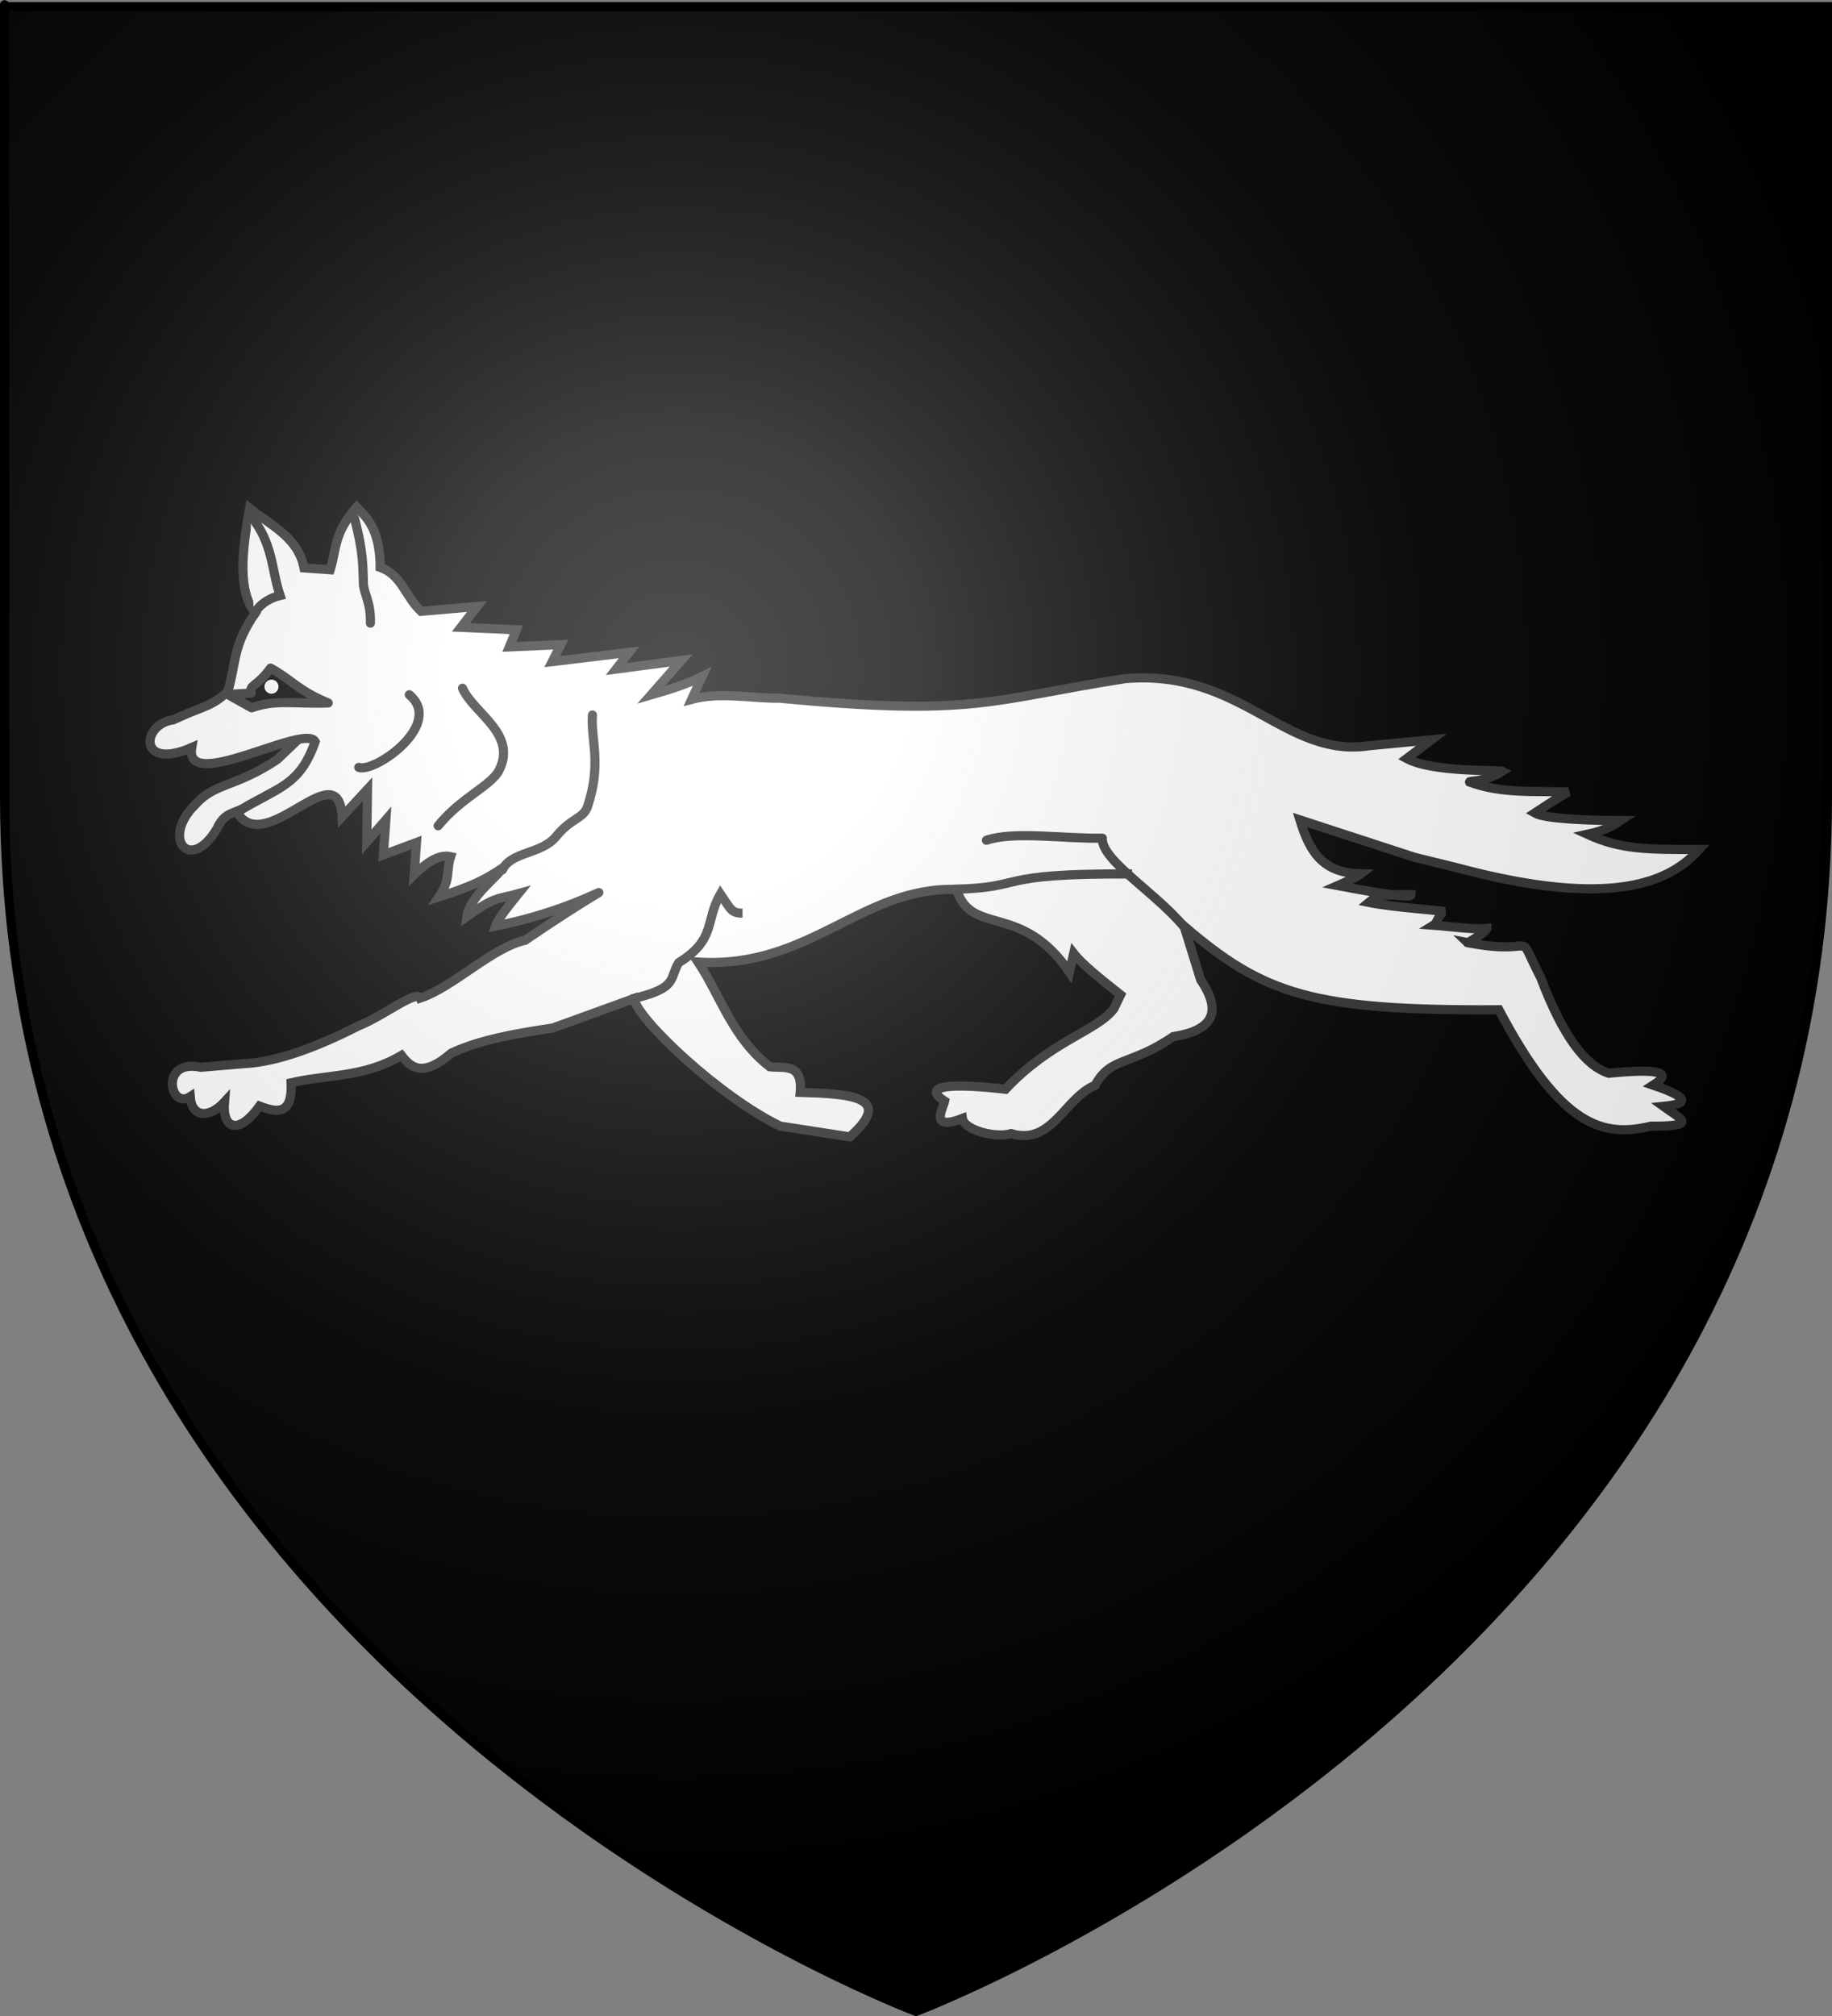<?xml version="1.0" encoding="UTF-8" standalone="no"?>
<svg
   xmlns:dc="http://purl.org/dc/elements/1.1/"
   xmlns:cc="http://creativecommons.org/ns#"
   xmlns:rdf="http://www.w3.org/1999/02/22-rdf-syntax-ns#"
   xmlns:svg="http://www.w3.org/2000/svg"
   xmlns="http://www.w3.org/2000/svg"
   xmlns:xlink="http://www.w3.org/1999/xlink"
   xmlns:sodipodi="http://sodipodi.sourceforge.net/DTD/sodipodi-0.dtd"
   xmlns:inkscape="http://www.inkscape.org/namespaces/inkscape"
   height="660"
   width="600"
   version="1.0"
   id="svg2"
   sodipodi:version="0.32"
   inkscape:version="0.46"
   sodipodi:docname="Blason_ville_fr_Lonlay-L'Abbaye_(Orne).svg"
   sodipodi:docbase="C:\Users\Augustin\Documents\heral"
   inkscape:export-filename="/Users/Augustin/Documents/temp/tyty.png"
   inkscape:export-xdpi="144"
   inkscape:export-ydpi="144"
   inkscape:output_extension="org.inkscape.output.svg.inkscape">
  <rect width="100%" height="100%" fill="#808080" stroke="none"/>
  <sodipodi:namedview
     inkscape:window-height="750"
     inkscape:window-width="1280"
     inkscape:pageshadow="2"
     inkscape:pageopacity="0.0"
     guidetolerance="10.0"
     gridtolerance="10.0"
     objecttolerance="10.0"
     borderopacity="1.0"
     bordercolor="#666666"
     pagecolor="#ffffff"
     id="base"
     showgrid="false"
     height="660px"
     inkscape:zoom="0.84848449"
     inkscape:cx="300"
     inkscape:cy="329.99986"
     inkscape:window-x="-8"
     inkscape:window-y="-8"
     inkscape:current-layer="layer4" />
  <desc
     id="desc4">Flag of Canton of Valais (Wallis)</desc>
  <defs
     id="defs6">
    <linearGradient
       id="linearGradient2893">
      <stop
         style="stop-color:white;stop-opacity:0.314;"
         offset="0"
         id="stop2895" />
      <stop
         id="stop2897"
         offset="0.19"
         style="stop-color:white;stop-opacity:0.251;" />
      <stop
         style="stop-color:#6b6b6b;stop-opacity:0.125;"
         offset="0.6"
         id="stop2901" />
      <stop
         style="stop-color:black;stop-opacity:0.125;"
         offset="1"
         id="stop2899" />
    </linearGradient>
    <radialGradient
       inkscape:collect="always"
       xlink:href="#linearGradient2893"
       id="radialGradient3163"
       gradientUnits="userSpaceOnUse"
       gradientTransform="matrix(1.353,0,0,1.349,-77.629,-85.747)"
       cx="221.445"
       cy="226.331"
       fx="221.445"
       fy="226.331"
       r="300" />
  </defs>
  <g
     inkscape:groupmode="layer"
     id="layer3"
     inkscape:label="Fond écu"
     style="display:inline"
     sodipodi:insensitive="true">
    <path
       id="path2855"
       style="fill:#000000;fill-opacity:1;fill-rule:evenodd;stroke:none;stroke-width:1px;stroke-linecap:butt;stroke-linejoin:miter;stroke-opacity:1"
       d="M 300,658.5 C 300,658.5 598.5,546.18 598.5,260.728 C 598.5,-24.723 598.5,2.176 598.5,2.176 L 1.5,2.176 L 1.5,260.728 C 1.5,546.18 300,658.5 300,658.5 z"
       sodipodi:nodetypes="cccccc" />
  </g>
  <g
     inkscape:groupmode="layer"
     id="layer4"
     inkscape:label="Meubles">
    <g
       id="g4099"
       transform="matrix(1.46,0.103,-0.103,1.46,-148.016,-200.029)"
       style="fill:#ffffff;stroke:#313131;stroke-width:2.05">
      <g
         style="opacity:1;fill:#ffffff;stroke:#313131;stroke-width:2.05"
         inkscape:label="Fond écu"
         id="g4101">
        <g
           transform="matrix(2.088,0,0,2.088,29.453,-401.469)"
           id="g7034"
           style="fill:#ffffff;stroke:#313131;stroke-width:0.982">
          <path
             style="fill:#ffffff;fill-opacity:1;fill-rule:evenodd;stroke:#313131;stroke-width:0.982;stroke-linecap:butt;stroke-linejoin:round;stroke-miterlimit:4;stroke-dasharray:none;stroke-opacity:1"
             d="M 74.184,333.22 C 69.887,336.557 67.672,336.139 65.728,338.7 C 62.331,342.535 65.723,346.091 68.241,341.099 C 68.988,339.071 70.119,339.412 71.365,338.387 L 79.978,332.907 L 77.316,329.775 L 74.184,333.22 z"
             id="path6527"
             sodipodi:nodetypes="ccccccc" />
          <path
             style="fill:#ffffff;fill-opacity:1;fill-rule:evenodd;stroke:#313131;stroke-width:0.982;stroke-linecap:butt;stroke-linejoin:miter;stroke-miterlimit:4;stroke-dasharray:none;stroke-opacity:1"
             d="M 68.32,366.692 C 63.86,366.043 65.316,371.498 67.412,369.916 C 67.733,372.149 69.623,372.101 71.117,370.229 C 71.078,373.18 72.89,373.657 74.902,370.397 C 76.808,370.973 78.503,371.138 78.099,367.67 C 81.961,366.484 85.824,366.582 89.686,363.912 C 90.851,365.228 92.199,366.085 95.01,363.285 C 98.032,361.609 101.817,360.697 105.659,359.84 L 114.115,356.082 C 114.665,358.336 124.134,366.003 130.713,368.609 L 138.23,369.236 C 142.806,364.546 137.82,364.638 132.592,364.851 C 132.645,361.614 130.669,362.435 129.147,362.346 C 124.913,359.504 123.442,355.281 120.691,351.698 C 132.659,351.622 137.614,342.375 147.782,341.989 C 149.716,346.945 154.804,342.797 160.466,349.975 L 160.779,347.939 C 161.753,349.03 163.901,350.511 166.103,352.011 L 165.477,353.577 C 163.754,356.134 159.044,357.415 154.515,362.972 C 149.117,362.724 145.25,363.119 148.095,364.695 C 147.991,365.477 146.635,368.061 150.131,366.417 C 150.392,367.633 153.784,368.296 155.455,367.67 C 159.927,368.669 160.905,363.426 164.067,361.876 C 165.475,358.69 167.707,359.545 172.053,356.082 C 176.032,355.173 177.257,353.231 174.559,349.818 L 172.367,344.181 C 181.375,350.854 186.618,352.295 206.66,350.758 C 214.236,362.921 218.803,363.618 223.783,362.049 C 229.057,361.719 226.834,360.995 224.981,359.84 C 227.821,359.354 227.568,358.656 223.729,357.648 C 226.016,355.956 223.67,355.9 218.874,356.709 C 216.33,356.069 213.72,353.145 210.888,347 C 207.611,341.643 210.886,344.803 202.762,343.815 C 202.849,343.89 204.807,342.435 204.781,342.146 C 203.231,342.409 200.921,342.218 199.035,342.214 C 199.478,341.898 199.49,340.912 200.127,340.666 C 199.177,340.575 194.475,340.598 191.941,340.266 C 193.039,339.209 194.567,339.275 196.398,339.139 C 196.402,339.652 189.837,338.856 188.496,338.7 C 188.496,338.7 190.533,337.639 190.927,337.266 C 186.909,337.481 185.307,335.488 183.954,331.967 L 196.482,335.099 L 201.023,335.882 C 218.392,339.257 224.119,335.625 226.86,332.124 C 221.275,332.508 218.509,332.727 214.803,331.341 C 216.771,330.767 217.501,330.192 218.248,329.618 C 215.151,329.844 210.15,330.018 209.009,329.462 C 210.157,328.592 211.619,327.454 212.454,326.956 C 208.905,327.088 205.355,327.675 201.806,326.643 C 201.712,326.474 203.415,326.603 205.251,325.234 C 204.99,325.112 197.839,325.923 194.916,324.607 L 197.421,322.415 L 190.844,323.511 C 181.817,325.541 176.622,316.266 164.224,318.187 C 149.962,321.445 148.574,323.405 127.425,322.885 C 124.345,323.146 121.109,322.624 118.029,323.668 L 118.969,321.162 C 117.656,321.945 115.791,322.728 113.645,323.511 L 116.62,319.596 L 109.73,321.006 L 110.983,319.127 L 102.84,320.692 L 103.623,318.813 L 98.142,319.44 L 98.769,317.561 L 92.818,317.717 L 94.384,315.368 L 88.434,316.308 C 86.618,314.82 86.077,312.551 83.736,311.923 C 83.426,307.844 81.892,306.649 80.761,305.66 C 78.476,308.664 78.93,310.356 78.412,312.55 L 75.593,312.55 C 74.74,309.331 71.735,308.265 69.329,306.599 C 68.82,311.353 68.696,315.622 70.739,317.717 C 68.561,321.394 69.079,323.026 68.39,326.33 C 66.569,328.209 66.144,327.896 62.753,329.775 C 59.364,330.462 59.384,335.512 64.945,332.593 C 64.458,337.639 76.848,329.086 78.099,331.028 C 76.744,335.935 74.546,336.115 70.269,339.17 C 73.671,343.949 80.671,331.814 81.544,338.857 L 84.049,335.725 L 84.362,341.363 L 86.241,338.857 L 86.241,342.615 L 89.686,341.049 L 89.686,344.494 C 91.423,342.554 92.538,342.167 93.444,342.302 C 93.04,343.92 93.665,344.664 92.505,346.687 C 95.761,345.382 97.146,344.613 98.925,343.242 C 99.004,343.738 95.767,346.348 95.637,348.566 C 98.607,346.12 98.843,346.515 100.961,345.747 C 99.834,347.353 98.936,348.729 98.769,349.376 C 109.836,346.386 114.705,340.669 102.03,350.682 C 98.585,351.683 94.697,356.239 91.252,357.648 C 90.783,356.76 87.422,359.871 84.843,361.093 C 80.952,363.44 76.581,365.547 72.926,365.974 L 68.32,366.692 z"
             id="path4621"
             sodipodi:nodetypes="cccccccccccccccccccccccccccccccccccccccccccccccccccccccccccccccccccccccccccccccccccccccccccccccccc" />
          <path
             style="fill:#ffffff;fill-opacity:1;fill-rule:evenodd;stroke:#313131;stroke-width:0.982;stroke-linecap:butt;stroke-linejoin:miter;stroke-miterlimit:4;stroke-dasharray:none;stroke-opacity:1"
             d="M 69.486,307.382 C 72.123,310.149 72.088,312.915 73.244,315.682 C 71.756,316.16 70.83,317.139 70.582,318.03"
             id="path5508"
             sodipodi:nodetypes="ccc" />
          <path
             style="fill:#ffffff;fill-opacity:1;fill-rule:evenodd;stroke:#313131;stroke-width:0.982;stroke-linecap:round;stroke-linejoin:round;stroke-miterlimit:4;stroke-dasharray:none;stroke-opacity:1"
             d="M 80.604,306.834 C 81.897,310.591 81.873,312.161 82.064,313.796 C 82.187,314.849 83.025,315.773 83.109,317.952"
             id="path2572"
             sodipodi:nodetypes="ccc" />
          <path
             style="fill:#ffffff;fill-opacity:1;fill-rule:evenodd;stroke:#313131;stroke-width:0.982;stroke-linecap:round;stroke-linejoin:round;stroke-miterlimit:4;stroke-dasharray:none;stroke-opacity:1"
             d="M 107.538,326.095 C 107.524,328.756 108.93,331.161 107.694,335.96 C 107.294,337.286 106.036,337.256 104.574,339.341 C 103.16,341.365 99.837,341.29 99.082,343.32"
             id="path2574"
             sodipodi:nodetypes="cccc" />
          <path
             style="fill:#ffffff;fill-opacity:1;fill-rule:evenodd;stroke:#313131;stroke-width:0.982;stroke-linecap:round;stroke-linejoin:round;stroke-miterlimit:4;stroke-dasharray:none;stroke-opacity:1"
             d="M 93.444,324.216 C 94.829,326.826 99.648,328.653 97.986,332.672 C 97.281,334.403 94.162,335.851 91.879,339.092"
             id="path2576"
             sodipodi:nodetypes="ccc" />
          <path
             style="fill:#ffffff;fill-opacity:1;fill-rule:evenodd;stroke:#313131;stroke-width:0.982;stroke-linecap:round;stroke-linejoin:round;stroke-miterlimit:4;stroke-dasharray:none;stroke-opacity:1"
             d="M 87.807,325.312 C 91.811,328.205 84.681,333.951 82.953,333.455"
             id="path2578" />
          <path
             style="fill:#ffffff;fill-opacity:1;fill-rule:evenodd;stroke:#313131;stroke-width:0.982;stroke-linecap:butt;stroke-linejoin:miter;stroke-miterlimit:4;stroke-dasharray:none;stroke-opacity:1"
             d="M 113.801,356.16 C 118.863,354.635 117.684,353.684 118.634,351.905 C 122.49,349.12 121.102,347.26 122.57,344.26 C 123.759,345.761 123.845,346.221 125.076,346.139"
             id="path6407"
             sodipodi:nodetypes="cccc" />
          <path
             style="fill:#ffffff;fill-opacity:1;fill-rule:evenodd;stroke:#313131;stroke-width:0.982;stroke-linecap:round;stroke-linejoin:round;stroke-miterlimit:4;stroke-dasharray:none;stroke-opacity:1"
             d="M 150.6,336.508 C 153.462,335.302 158.847,335.777 162.971,335.412 C 163.008,337.94 169.92,341.219 172.993,344.964"
             id="path6409"
             sodipodi:nodetypes="ccc" />
          <path
             style="fill:#ffffff;fill-opacity:1;fill-rule:evenodd;stroke:#313131;stroke-width:0.982;stroke-linecap:butt;stroke-linejoin:round;stroke-miterlimit:4;stroke-dasharray:none;stroke-opacity:1"
             d="M 147.469,341.989 C 155.519,341.25 151.194,339.993 166.416,339.014"
             id="path6411"
             sodipodi:nodetypes="cc" />
          <path
             style="fill:#000000;fill-opacity:1;fill-rule:evenodd;stroke:#313131;stroke-width:0.982;stroke-linecap:round;stroke-linejoin:round;stroke-miterlimit:4;stroke-dasharray:none;stroke-opacity:1"
             d="M 68.39,326.643 L 71.052,327.896 C 73.557,326.791 75.593,327.183 79.195,326.8 C 75.875,325.703 75.154,324.607 72.774,323.511 C 71.458,325.66 70.57,325.412 70.895,326.33 L 68.39,326.643 z"
             id="path6405"
             sodipodi:nodetypes="cccccc" />
          <path
             sodipodi:type="arc"
             style="fill:#ffffff;fill-opacity:1;stroke:#ffffff;stroke-width:4.226;stroke-linecap:round;stroke-linejoin:round;stroke-miterlimit:4;stroke-dasharray:none;stroke-opacity:1"
             id="path6413"
             sodipodi:cx="152.27057"
             sodipodi:cy="304.05746"
             sodipodi:rx="1.1279302"
             sodipodi:ry="1.1279302"
             d="M 153.399,304.057 A 1.128,1.128 0 1 1 151.143,304.057 A 1.128,1.128 0 1 1 153.399,304.057 z"
             transform="matrix(0.232,0,0,0.232,37.685,254.948)" />
        </g>
      </g>
      <g
         sodipodi:insensitive="true"
         inkscape:label="Meubles"
         id="g4116"
         style="fill:#ffffff;stroke:#313131;stroke-width:2.05" />
    </g>
  </g>
  <g
     inkscape:groupmode="layer"
     id="layer2"
     inkscape:label="Reflet final"
     sodipodi:insensitive="true">
    <path
       sodipodi:nodetypes="cccccc"
       d="M 300,658.5 C 300,658.5 598.5,546.18 598.5,260.728 C 598.5,-24.723 598.5,2.176 598.5,2.176 L 1.5,2.176 L 1.5,260.728 C 1.5,546.18 300,658.5 300,658.5 z "
       style="opacity:1;fill:url(#radialGradient3163);fill-opacity:1;fill-rule:evenodd;stroke:none;stroke-width:1px;stroke-linecap:butt;stroke-linejoin:miter;stroke-opacity:1"
       id="path2875"
       inkscape:export-xdpi="144"
       inkscape:export-ydpi="144" />
  </g>
  <g
     inkscape:groupmode="layer"
     id="layer1"
     inkscape:label="Contour final"
     sodipodi:insensitive="true">
    <path
       sodipodi:nodetypes="cccccc"
       d="M 300,658.5 C 300,658.5 1.5,546.18 1.5,260.728 C 1.5,-24.723 1.5,2.176 1.5,2.176 L 598.5,2.176 L 598.5,260.728 C 598.5,546.18 300,658.5 300,658.5 z "
       style="opacity:1;fill:none;fill-opacity:1;fill-rule:evenodd;stroke:#000000;stroke-width:3;stroke-linecap:butt;stroke-linejoin:miter;stroke-miterlimit:4;stroke-dasharray:none;stroke-opacity:1"
       id="path1411"
       inkscape:export-xdpi="144"
       inkscape:export-ydpi="144" />
  </g>
</svg>
